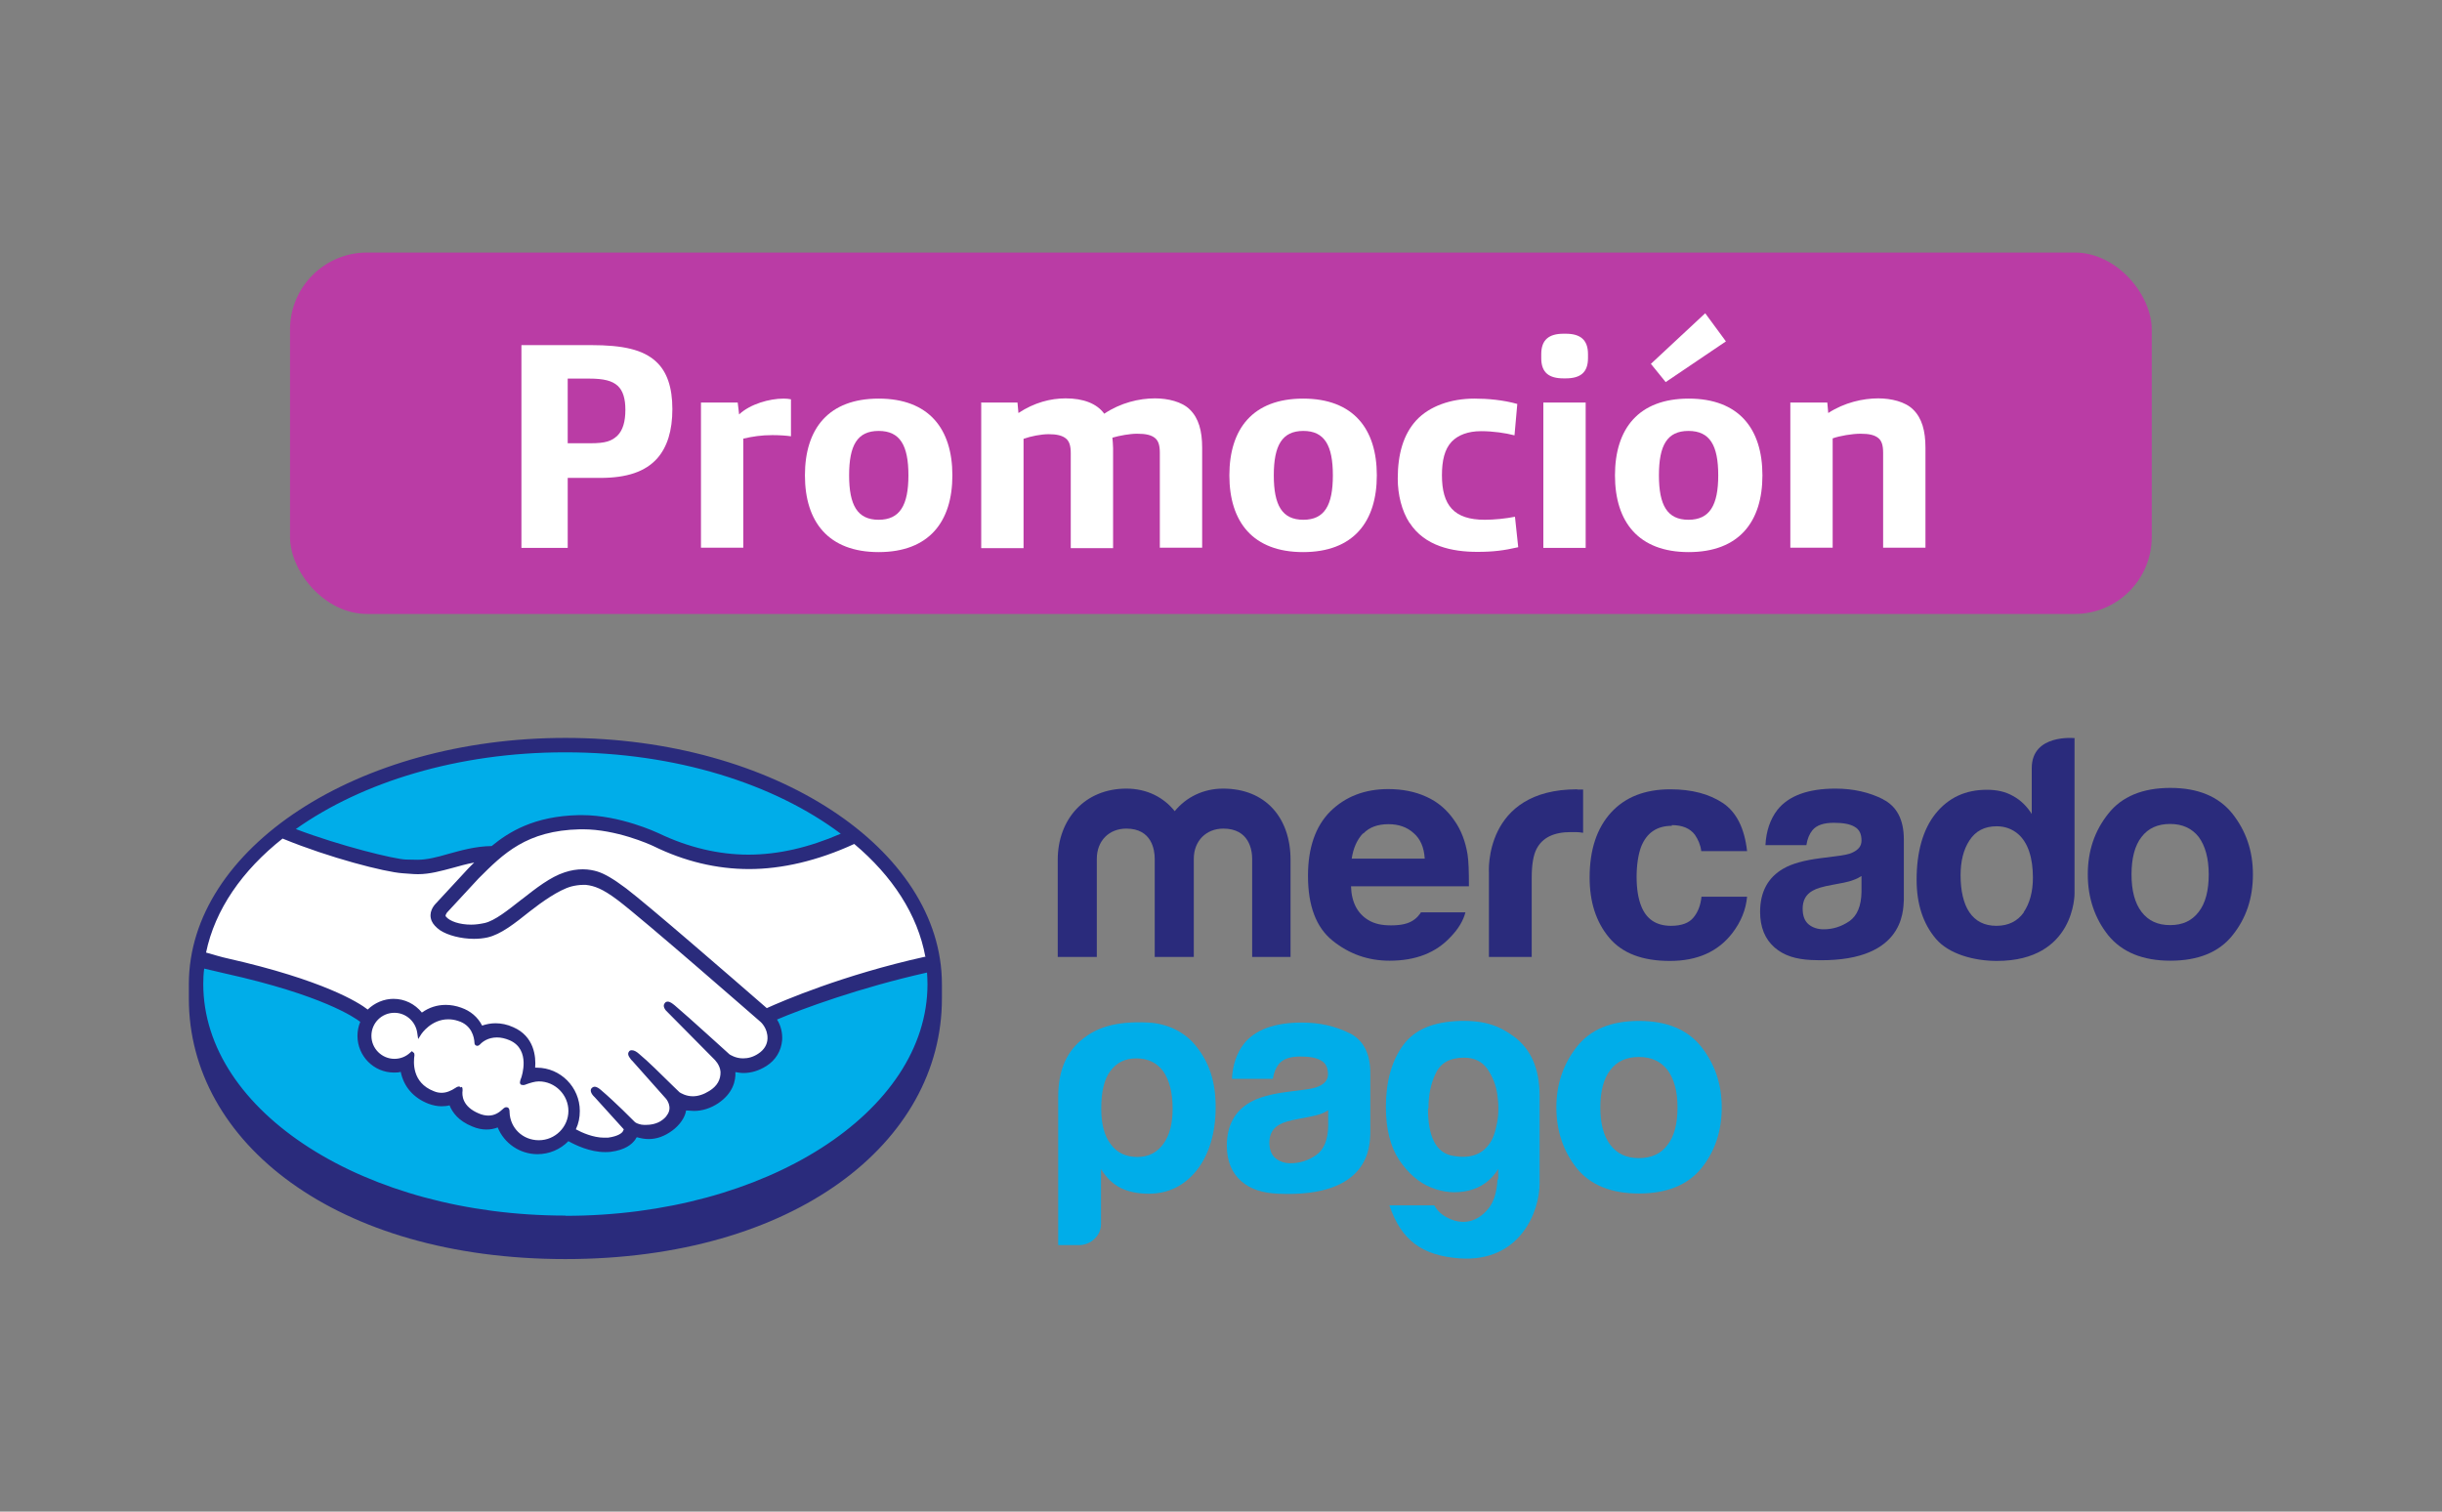 <?xml version="1.0" encoding="UTF-8"?><svg id="Layer_1" xmlns="http://www.w3.org/2000/svg" viewBox="0 0 105 65"><rect x="0" y="0" width="105" height="65" fill="#808080" stroke="none"/><defs><style>.cls-1{isolation:isolate;}.cls-2{fill:#fff;}.cls-3{fill:#00ade9;}.cls-4{fill:#ba3ca5;}.cls-5{fill:#2a2b7c;}</style></defs><rect class="cls-4" x="12.47" y="10.86" width="80.05" height="15.54" rx="3.31" ry="3.31"/><g class="cls-1"><g class="cls-1"><path class="cls-2" d="M22.42,14.84h3c1.36,0,2.23.19,2.79.71.47.43.7,1.11.7,2.04s-.22,1.63-.65,2.12c-.51.57-1.3.84-2.45.84h-1.4v3.01h-1.99v-8.72ZM25.39,19.06c.64,0,.91-.09,1.16-.33.23-.23.34-.6.34-1.11,0-.47-.1-.82-.33-1.03-.24-.22-.61-.31-1.22-.31h-.93v2.78h.98Z"/><path class="cls-2" d="M30.14,17.31h1.58l.06.51c.48-.45,1.31-.68,1.91-.68.1,0,.24.01.32.03v1.59c-.2-.03-.51-.05-.8-.05-.48,0-.85.06-1.25.15v4.69h-1.82v-6.25Z"/><path class="cls-2" d="M34.61,20.44c0-2,1.01-3.3,3.17-3.3s3.17,1.3,3.17,3.3-1.01,3.3-3.17,3.3-3.17-1.3-3.17-3.3ZM39.06,20.44c0-1.29-.36-1.91-1.28-1.91s-1.27.62-1.27,1.91.36,1.91,1.27,1.91,1.28-.62,1.28-1.91Z"/><path class="cls-2" d="M42.17,17.31h1.58l.04.45c.68-.45,1.38-.63,2.03-.63.76,0,1.34.22,1.66.66.7-.47,1.5-.66,2.18-.66.55,0,1.16.14,1.5.48.38.37.53.92.53,1.64v4.3h-1.82v-4.08c0-.32-.06-.5-.19-.62-.17-.15-.42-.2-.79-.2-.31,0-.75.08-1.06.17.01.14.03.29.03.45v4.3h-1.82v-4.08c0-.32-.06-.5-.19-.62-.17-.15-.43-.2-.76-.2s-.78.09-1.08.2v4.7h-1.82v-6.25Z"/><path class="cls-2" d="M52.86,20.44c0-2,1.01-3.3,3.17-3.3s3.17,1.3,3.17,3.3-1.01,3.3-3.17,3.3-3.17-1.3-3.17-3.3ZM57.31,20.44c0-1.29-.36-1.91-1.27-1.91s-1.27.62-1.27,1.91.36,1.91,1.27,1.91,1.27-.62,1.27-1.91Z"/><path class="cls-2" d="M60.61,22.49c-.34-.52-.51-1.22-.51-1.91,0-1.05.24-1.9.8-2.51.56-.6,1.47-.93,2.5-.93.57,0,1.24.06,1.84.23l-.12,1.35c-.38-.1-.92-.18-1.44-.18-.56,0-.99.17-1.26.45-.31.33-.42.82-.42,1.45,0,1.29.52,1.91,1.84,1.91.41,0,.9-.05,1.3-.13l.14,1.31c-.61.14-1.07.2-1.76.2-1.07,0-2.26-.24-2.91-1.25Z"/><path class="cls-2" d="M66.27,15.4v-.17c0-.62.33-.88.96-.88h.09c.62,0,.96.25.96.88v.17c0,.62-.33.87-.96.87h-.09c-.62,0-.96-.24-.96-.87ZM66.36,17.31h1.82v6.25h-1.82v-6.25Z"/><path class="cls-2" d="M69.44,20.44c0-2,1.01-3.3,3.17-3.3s3.17,1.3,3.17,3.3-1.01,3.3-3.17,3.3-3.17-1.3-3.17-3.3ZM70.99,15.64l2.33-2.17.89,1.21-2.59,1.75-.64-.79ZM73.88,20.44c0-1.29-.36-1.91-1.28-1.91s-1.27.62-1.27,1.91.36,1.91,1.27,1.91,1.28-.62,1.28-1.91Z"/><path class="cls-2" d="M76.99,17.31h1.58l.04.45c.69-.45,1.49-.63,2.15-.63.55,0,1.16.14,1.5.48.38.37.53.92.53,1.64v4.3h-1.82v-4.08c0-.32-.06-.5-.19-.62-.17-.15-.42-.2-.79-.2-.34,0-.89.09-1.19.2v4.7h-1.82v-6.25Z"/></g></g><path class="cls-3" d="M24.31,32.15c-8.77,0-15.88,4.55-15.88,10.16s7.11,10.6,15.88,10.6,15.88-4.99,15.88-10.6-7.11-10.16-15.88-10.16Z"/><path class="cls-2" d="M19.15,39.17s-.17.17-.07.3c.25.31,1,.49,1.77.32.46-.1,1.04-.57,1.61-1.02.61-.49,1.22-.98,1.84-1.17.65-.21,1.06-.12,1.34-.04.3.09.66.29,1.22.72,1.06.8,5.35,4.54,6.08,5.18.59-.27,3.43-1.42,7.03-2.21-.31-1.92-1.47-3.75-3.24-5.18-2.46,1.03-5.69,1.65-8.64.22-.01,0-1.61-.76-3.19-.72-2.34.06-3.35,1.07-4.42,2.14l-1.36,1.47h.01Z"/><path class="cls-2" d="M32.78,43.88c-.05-.04-5.04-4.41-6.16-5.25-.65-.49-1.02-.61-1.4-.66-.2-.03-.47.01-.66.07-.53.14-1.21.6-1.82,1.08-.63.51-1.23.98-1.78,1.1-.71.16-1.57-.03-1.96-.3-.16-.11-.27-.23-.33-.35-.14-.34.12-.61.17-.65l1.37-1.49c.16-.16.32-.32.48-.48-.44.06-.85.17-1.26.28-.5.14-.98.27-1.46.27-.2,0-1.29-.18-1.5-.23-1.24-.34-2.65-.67-4.29-1.44-1.96,1.45-3.23,3.24-3.61,5.25.28.07,1.02.24,1.21.28,4.42.98,5.8,1.99,6.06,2.21.27-.3.66-.49,1.1-.49.49,0,.93.25,1.2.63.25-.2.6-.37,1.06-.37.2,0,.42.04.64.11.5.17.76.51.89.8.17-.07.38-.13.61-.13s.48.06.74.16c.82.35.94,1.15.87,1.76.06,0,.12,0,.17,0,.97,0,1.76.79,1.76,1.76,0,.3-.08.58-.21.83.26.14.93.48,1.52.4.47-.06.65-.22.72-.31.04-.07.09-.14.05-.19l-1.25-1.39s-.2-.2-.14-.27c.07-.08.2.04.29.11.64.53,1.41,1.33,1.41,1.33.01,0,.07.11.35.16.25.04.69.02.99-.23.08-.07.15-.14.22-.22,0,0,0,0-.01.01.32-.41-.04-.82-.04-.82l-1.46-1.64s-.21-.2-.14-.27c.07-.07.2.04.29.11.46.38,1.11,1.04,1.74,1.65.12.09.67.43,1.4-.05.44-.29.53-.64.52-.91-.03-.35-.31-.61-.31-.61l-1.99-2s-.21-.18-.14-.27c.06-.08.2.04.29.11.64.53,2.35,2.1,2.35,2.1.02.01.62.44,1.35-.03.26-.17.43-.42.44-.72.02-.51-.33-.81-.33-.81h-.01Z"/><path class="cls-2" d="M23.11,46.42c-.31,0-.64.18-.69.15-.02-.01.02-.14.05-.21.03-.07.43-1.29-.56-1.72-.76-.33-1.22.04-1.38.21-.04.04-.06.04-.07-.01-.01-.22-.12-.82-.77-1.02-.94-.29-1.54.37-1.69.6-.07-.53-.52-.95-1.07-.95-.6,0-1.08.48-1.08,1.08s.48,1.08,1.08,1.08c.29,0,.56-.12.75-.3,0,0,0,.01,0,.04-.04.27-.13,1.24.89,1.64.41.16.76.04,1.05-.16.09-.06.1-.04.09.04-.04.25,0,.79.77,1.09.57.23.91,0,1.13-.21.09-.09.12-.07.13.07.03.73.63,1.3,1.37,1.3s1.37-.61,1.37-1.37-.61-1.36-1.37-1.37h0Z"/><path class="cls-5" d="M24.31,31.73c-8.94,0-16.19,4.75-16.19,10.59v.62c0,6.19,6.34,11.2,16.19,11.2s16.19-5.01,16.19-11.2v-.62c0-5.83-7.25-10.59-16.19-10.59ZM39.77,41.14c-3.52.78-6.14,1.91-6.8,2.21-1.54-1.34-5.09-4.42-6.05-5.15-.55-.41-.92-.63-1.25-.73-.14-.04-.35-.09-.61-.09-.25,0-.51.04-.78.13-.62.2-1.24.69-1.84,1.16l-.03.02c-.56.44-1.13.9-1.57,1-.19.04-.38.07-.58.07-.49,0-.92-.14-1.09-.35-.03-.04,0-.09.05-.17h0s1.36-1.47,1.36-1.47c1.06-1.06,2.06-2.06,4.36-2.11h.12c1.43,0,2.86.64,3.03.72,1.34.66,2.73.99,4.12.99s2.94-.35,4.52-1.08c1.64,1.38,2.73,3.04,3.06,4.86h-.01ZM24.31,32.35c4.75,0,8.99,1.36,11.84,3.5-1.38.6-2.7.9-3.97.9s-2.59-.31-3.86-.92c-.07-.03-1.65-.78-3.3-.78h-.13c-1.93.04-3.02.73-3.75,1.33-.71.01-1.32.19-1.87.34-.48.14-.91.25-1.32.25-.17,0-.48-.01-.5-.01-.47-.01-2.84-.59-4.73-1.31,2.85-2.02,6.97-3.3,11.57-3.3h0ZM12.18,36.07c1.97.81,4.37,1.43,5.13,1.48.21.01.43.04.66.04.51,0,1-.14,1.49-.27.29-.08.6-.17.93-.23-.09.09-.18.17-.27.27l-1.37,1.48c-.11.11-.34.4-.19.76.06.14.19.28.36.4.33.22.91.37,1.46.37.2,0,.4-.02.58-.06.58-.13,1.18-.61,1.82-1.12.51-.4,1.24-.92,1.78-1.07.15-.04.35-.07.5-.07.04,0,.09,0,.13,0,.37.04.72.17,1.35.64,1.13.85,6.11,5.21,6.16,5.25,0,0,.32.27.3.73-.01.25-.15.48-.4.64-.21.14-.43.2-.65.2-.33,0-.56-.16-.58-.17-.02-.01-1.73-1.58-2.36-2.11-.1-.08-.2-.16-.3-.16-.05,0-.1.02-.13.07-.1.12.01.29.14.4l1.99,2.01s.25.23.27.54c.01.33-.14.61-.48.82-.24.15-.48.23-.71.23-.3,0-.52-.14-.57-.17l-.29-.28c-.52-.51-1.06-1.05-1.46-1.38-.09-.08-.2-.15-.3-.15-.05,0-.09.01-.12.05-.04.05-.08.14.04.29.04.07.1.12.1.12l1.45,1.63s.3.35.04.7l-.05.07c-.04.05-.09.09-.14.13-.25.2-.58.22-.71.22-.07,0-.14,0-.2-.01-.14-.03-.24-.07-.29-.12l-.02-.02c-.08-.08-.82-.83-1.42-1.34-.08-.07-.18-.15-.28-.15-.05,0-.09.02-.13.06-.12.13.06.33.14.4l1.24,1.37s-.01.04-.04.09c-.04.07-.2.21-.64.27-.05,0-.11,0-.17,0-.46,0-.96-.22-1.21-.36.12-.25.17-.51.17-.79,0-1.02-.83-1.86-1.85-1.86h-.07c.04-.47-.04-1.35-.94-1.74-.26-.12-.52-.17-.77-.17-.2,0-.39.04-.57.1-.19-.37-.5-.63-.9-.77-.22-.08-.45-.12-.66-.12-.38,0-.72.11-1.03.33-.3-.37-.74-.59-1.22-.59-.41,0-.81.17-1.11.46-.38-.3-1.92-1.27-6.03-2.2-.2-.04-.64-.17-.92-.25.38-1.84,1.55-3.53,3.3-4.91v.02ZM19.8,46.76l-.04-.04h-.04s-.07.01-.12.05c-.21.14-.41.22-.61.22-.12,0-.22-.02-.34-.07-.95-.37-.87-1.27-.83-1.54,0-.06,0-.09-.04-.12l-.07-.06-.07.06c-.19.18-.43.27-.68.27-.54,0-.99-.44-.99-.99s.44-.99.99-.99c.49,0,.91.37.98.86l.04.27.14-.22s.42-.63,1.15-.63c.14,0,.28.02.43.07.59.18.69.71.7.93,0,.13.1.14.12.14.05,0,.09-.03.12-.06.11-.12.35-.3.73-.3.17,0,.35.04.54.12.93.4.51,1.58.51,1.59-.08.2-.09.28,0,.33h.04s.03.01.03.01c.04,0,.09-.01.18-.05.12-.04.32-.11.5-.11h0c.7,0,1.27.58,1.27,1.27s-.57,1.26-1.27,1.26-1.24-.53-1.26-1.21c0-.06,0-.21-.14-.21-.05,0-.1.03-.15.08-.15.14-.34.28-.62.28-.13,0-.27-.03-.41-.09-.72-.3-.73-.79-.7-.99,0-.05,0-.11-.03-.15h-.02ZM24.31,52.27c-8.6,0-15.57-4.46-15.57-9.96,0-.22.01-.44.04-.66.07.01.75.18.9.21,4.19.93,5.58,1.9,5.81,2.08-.08.19-.12.4-.12.6,0,.87.7,1.58,1.57,1.58.09,0,.2,0,.29-.03.13.64.55,1.12,1.19,1.37.19.07.38.11.56.11.12,0,.24-.01.35-.04.12.3.38.67.98.91.21.09.41.13.61.13.17,0,.33-.03.48-.09.28.69.96,1.15,1.71,1.15.5,0,.98-.2,1.33-.56.3.17.93.47,1.57.47.08,0,.16,0,.24-.01.64-.08.92-.33,1.06-.52.02-.04.04-.07.07-.11.15.04.31.08.51.08.35,0,.68-.12,1.01-.36.33-.24.56-.58.6-.87h0c.11,0,.22.02.34.02.35,0,.71-.11,1.04-.33.64-.43.76-.98.74-1.34.12.02.23.04.35.04.33,0,.66-.1.98-.3.4-.25.64-.65.68-1.11.02-.31-.05-.62-.22-.89,1.08-.46,3.55-1.37,6.45-2.02.01.17.02.33.02.5,0,5.5-6.97,9.96-15.57,9.96h.01Z"/><path class="cls-5" d="M95.99,34.99c-.59-.74-1.48-1.11-2.67-1.11s-2.09.37-2.67,1.11c-.59.74-.88,1.6-.88,2.61s.3,1.89.88,2.62c.59.72,1.48,1.09,2.67,1.09s2.09-.36,2.67-1.09c.59-.73.88-1.6.88-2.62s-.3-1.87-.88-2.61M94.54,39.21c-.29.38-.69.57-1.23.57s-.94-.19-1.23-.57c-.29-.38-.43-.92-.43-1.61s.14-1.24.43-1.61c.29-.38.7-.56,1.23-.56s.94.19,1.23.56c.28.38.43.92.43,1.61s-.14,1.24-.43,1.61"/><path class="cls-5" d="M80.97,34.37c-.59-.3-1.28-.46-2.05-.46-1.18,0-2.02.31-2.5.92-.3.39-.48.9-.51,1.51h1.76c.04-.27.13-.48.26-.64.18-.22.49-.32.92-.32.39,0,.69.05.89.17.2.11.3.3.3.59,0,.24-.13.4-.39.52-.14.07-.39.12-.73.16l-.63.08c-.71.09-1.25.24-1.61.45-.66.38-1,1-1,1.86,0,.66.21,1.17.62,1.53s.94.51,1.58.54c3.99.18,3.95-2.1,3.98-2.57v-2.62c0-.84-.3-1.42-.9-1.72M80.04,38.35c-.01.61-.19,1.03-.52,1.26-.34.23-.7.35-1.11.35-.25,0-.47-.07-.64-.21-.17-.14-.26-.36-.26-.68,0-.35.14-.61.43-.77.17-.1.45-.18.84-.25l.42-.08c.21-.04.37-.08.49-.13.12-.04.24-.1.35-.17v.68h0Z"/><path class="cls-5" d="M71.88,35.48c.46,0,.79.14,1,.42.14.21.24.44.27.7h1.97c-.11-.99-.46-1.68-1.04-2.07-.59-.39-1.34-.59-2.26-.59-1.08,0-1.94.33-2.55,1s-.92,1.6-.92,2.79c0,1.06.28,1.92.84,2.59s1.43,1,2.61,1,2.07-.4,2.68-1.19c.38-.49.59-1.02.64-1.57h-1.96c-.04.37-.15.66-.35.9-.19.23-.51.35-.96.35-.64,0-1.07-.29-1.29-.87-.12-.31-.19-.72-.19-1.23s.07-.96.19-1.29c.24-.61.68-.91,1.33-.91"/><path class="cls-5" d="M67.82,33.94c-4.04,0-3.8,3.58-3.8,3.58v3.63h1.84v-3.41c0-.56.07-.97.21-1.24.25-.48.74-.72,1.47-.72.06,0,.13,0,.22,0,.09,0,.19.01.31.03v-1.86c-.08,0-.14,0-.16,0h-.09"/><path class="cls-5" d="M61.09,39.25c-.08.11-.16.2-.25.27-.26.21-.61.27-1.03.27-.39,0-.7-.06-.98-.23-.46-.28-.72-.76-.74-1.45h5.07c0-.6-.01-1.06-.06-1.38-.09-.54-.27-1.03-.56-1.44-.32-.47-.72-.81-1.21-1.03-.48-.22-1.03-.33-1.64-.33-1.02,0-1.85.33-2.49.96-.64.64-.96,1.57-.96,2.77,0,1.29.35,2.22,1.06,2.79s1.52.86,2.45.86c1.12,0,1.99-.34,2.62-1.02.34-.35.55-.71.64-1.06h-1.94.01ZM58.62,35.84c.26-.27.62-.4,1.08-.4.43,0,.79.12,1.08.38.29.25.45.61.48,1.1h-3.14c.07-.46.23-.81.48-1.08"/><path class="cls-5" d="M55.52,41.15h-1.68v-4.22c0-.38-.13-1.3-1.24-1.3-.74,0-1.27.53-1.27,1.3v4.22h-1.68v-4.22c0-.38-.12-1.3-1.22-1.3-.75,0-1.27.53-1.27,1.3v4.22h-1.68v-4.18c0-1.74,1.16-3.06,2.95-3.06.89,0,1.61.38,2.08.97.49-.6,1.23-.97,2.08-.97,1.83,0,2.9,1.26,2.9,3.06v4.18h.01Z"/><path class="cls-5" d="M89.21,31.74s-1.85-.2-1.85,1.29v1.97c-.21-.33-.47-.59-.8-.77-.33-.19-.7-.27-1.13-.27-.92,0-1.65.34-2.2,1.02-.55.68-.82,1.66-.82,2.85,0,1.03.27,1.88.83,2.54.56.66,1.65.95,2.62.95,3.37,0,3.34-2.9,3.34-2.9v-6.66h.01ZM87.02,39.23c-.27.38-.66.58-1.18.58s-.9-.2-1.16-.58-.38-.95-.38-1.59c0-.6.12-1.1.38-1.5s.64-.61,1.17-.61c.35,0,.66.11.92.33.43.37.64,1.03.64,1.88,0,.61-.14,1.11-.4,1.49"/><path class="cls-3" d="M47.34,52.63c0,.26-.1.48-.3.66-.17.16-.41.25-.65.25h-.89v-6.37c0-1.24.42-2.02,1.11-2.54.5-.38,1.26-.74,2.77-.66.78.04,1.53.38,2.02.98.61.74.87,1.58.87,2.66s-.27,2.02-.81,2.71c-.54.67-1.23,1.01-2.07,1.01-.45,0-.85-.08-1.19-.24-.36-.18-.64-.46-.86-.82v2.38h0ZM50.42,47.67c0-.69-.14-1.22-.4-1.6-.27-.37-.66-.56-1.16-.56s-.86.19-1.13.56c-.25.34-.38.87-.38,1.6,0,.67.14,1.18.4,1.52.27.38.66.56,1.16.56.47,0,.84-.19,1.11-.56.27-.37.4-.87.4-1.52"/><path class="cls-3" d="M64.42,50.72v-.45c-.32.5-.74.8-1.29.93-.54.12-1.07.08-1.6-.14-.53-.21-.98-.61-1.37-1.18-.38-.58-.57-1.34-.57-2.28,0-1.1.25-1.99.75-2.67.51-.68,1.31-.99,2.42-1.03,1.1-.03,1.73.22,2.36.69.68.52,1.08,1.31,1.08,2.55v3.75c0,1.19-.83,3.4-3.44,3.22-1.62-.12-2.51-.78-3.02-2.28h1.93c.14.25.35.44.65.57.29.14.59.17.87.11.29-.07.56-.24.79-.52.24-.28.38-.71.41-1.28M61.4,47.67c0,1.22.35,1.9,1.06,2.03.7.13,1.23-.03,1.56-.49.16-.2.27-.5.35-.92s.07-.83.01-1.24c-.06-.41-.21-.77-.43-1.09-.23-.32-.56-.48-1-.48-.6,0-1,.22-1.21.66-.22.44-.32.95-.32,1.52"/><path class="cls-3" d="M58.03,44.43c-.6-.3-1.28-.46-2.05-.46-1.18,0-2.02.31-2.5.92-.3.39-.48.9-.51,1.5h1.76c.04-.27.13-.48.26-.64.18-.22.49-.32.92-.32.39,0,.69.05.89.17.2.11.3.3.3.59,0,.24-.13.4-.39.52-.14.07-.39.12-.73.16l-.62.08c-.71.09-1.25.24-1.61.45-.66.38-1,1-1,1.86,0,.66.21,1.17.62,1.53s.94.51,1.58.54c3.99.18,3.94-2.1,3.97-2.57v-2.62c0-.84-.3-1.42-.9-1.72M57.11,48.41c-.01.61-.19,1.03-.52,1.26s-.7.35-1.1.35c-.25,0-.46-.07-.64-.21-.17-.14-.27-.36-.27-.68,0-.35.14-.61.43-.77.17-.1.45-.18.84-.25l.42-.08c.21-.04.37-.08.49-.12s.24-.1.35-.17v.68h0Z"/><path class="cls-3" d="M73.15,45.01c-.59-.74-1.48-1.11-2.68-1.11s-2.09.37-2.67,1.11-.88,1.6-.88,2.61.3,1.89.88,2.62c.59.72,1.48,1.08,2.67,1.08s2.09-.36,2.68-1.08c.59-.73.88-1.6.88-2.62s-.3-1.87-.88-2.61M71.7,49.23c-.28.38-.69.57-1.23.57s-.94-.19-1.23-.57c-.29-.38-.43-.92-.43-1.61s.14-1.24.43-1.61c.29-.38.69-.56,1.23-.56s.94.19,1.23.56c.28.38.43.91.43,1.61s-.14,1.24-.43,1.61"/></svg>